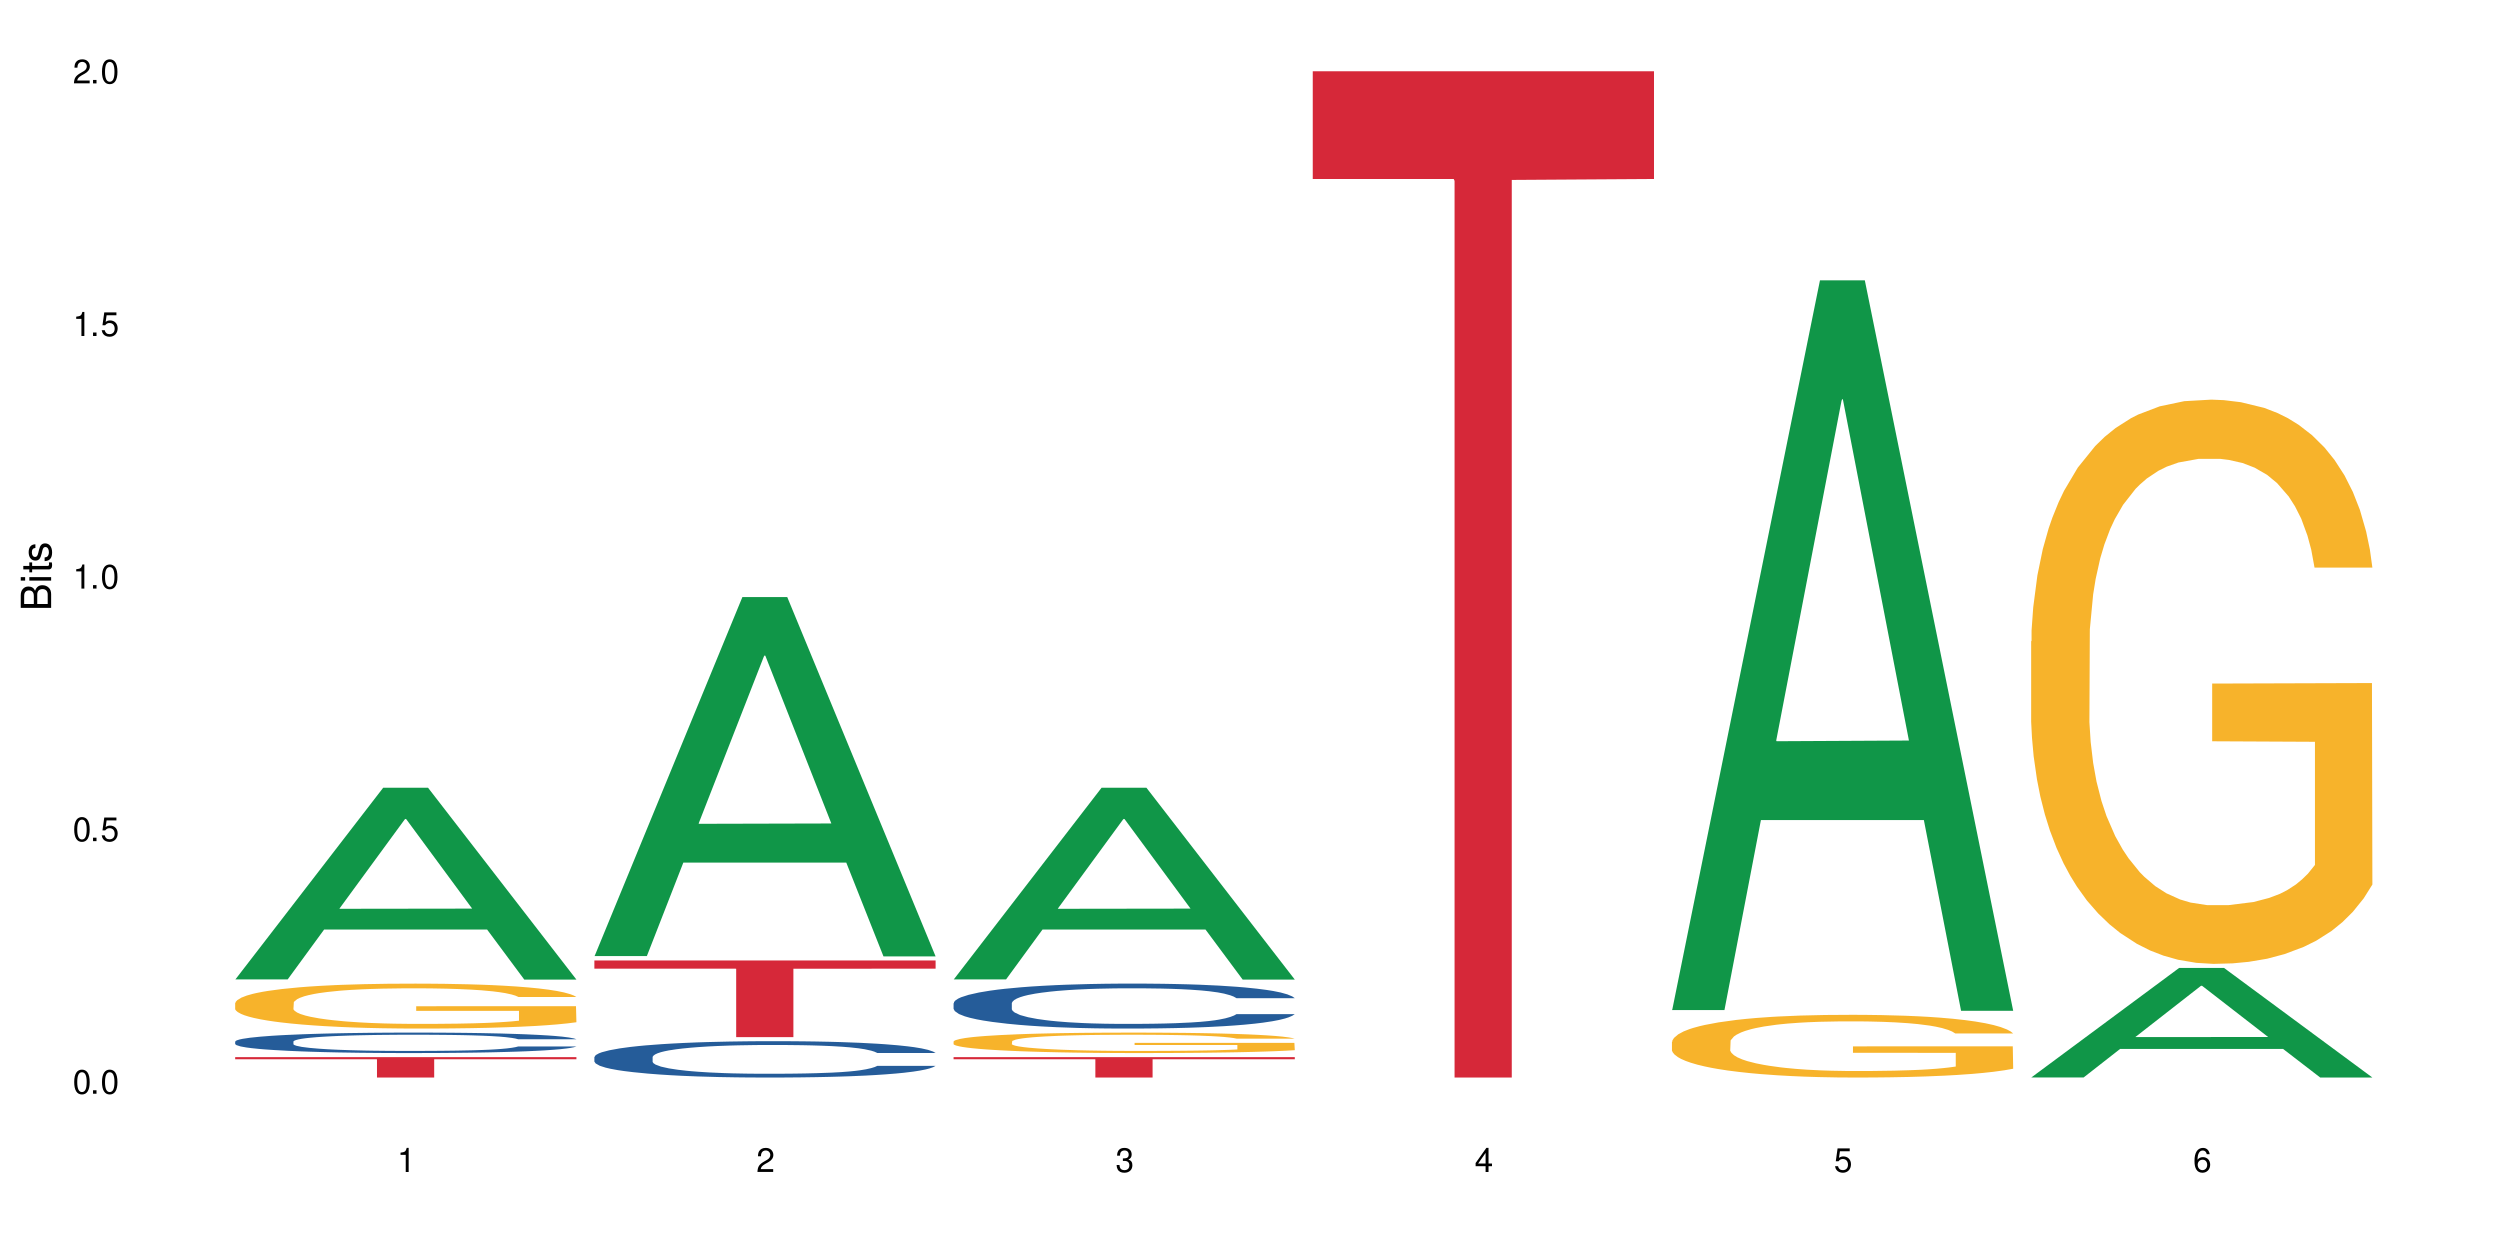 <?xml version="1.0" encoding="UTF-8"?>
<svg xmlns="http://www.w3.org/2000/svg" xmlns:xlink="http://www.w3.org/1999/xlink" width="720" height="360" viewBox="0 0 720 360">
<defs>
<g>
<g id="glyph-0-0">
</g>
<g id="glyph-0-1">
<path d="M 2.641 -6.938 C 2 -6.938 1.422 -6.656 1.078 -6.172 C 0.641 -5.562 0.406 -4.641 0.406 -3.359 C 0.406 -1.016 1.188 0.219 2.641 0.219 C 4.078 0.219 4.859 -1.016 4.859 -3.297 C 4.859 -4.641 4.656 -5.547 4.203 -6.172 C 3.844 -6.656 3.281 -6.938 2.641 -6.938 Z M 2.641 -6.188 C 3.547 -6.188 4 -5.25 4 -3.375 C 4 -1.406 3.562 -0.484 2.625 -0.484 C 1.734 -0.484 1.281 -1.438 1.281 -3.344 C 1.281 -5.25 1.734 -6.188 2.641 -6.188 Z M 2.641 -6.188 "/>
</g>
<g id="glyph-0-2">
<path d="M 1.828 -1 L 0.828 -1 L 0.828 0 L 1.828 0 Z M 1.828 -1 "/>
</g>
<g id="glyph-0-3">
<path d="M 4.562 -6.797 L 1.062 -6.797 L 0.547 -3.094 L 1.328 -3.094 C 1.719 -3.562 2.047 -3.734 2.578 -3.734 C 3.484 -3.734 4.062 -3.109 4.062 -2.094 C 4.062 -1.125 3.484 -0.531 2.578 -0.531 C 1.828 -0.531 1.375 -0.906 1.188 -1.672 L 0.328 -1.672 C 0.453 -1.109 0.547 -0.844 0.75 -0.594 C 1.125 -0.078 1.828 0.219 2.594 0.219 C 3.969 0.219 4.922 -0.781 4.922 -2.219 C 4.922 -3.562 4.031 -4.484 2.719 -4.484 C 2.25 -4.484 1.859 -4.359 1.469 -4.062 L 1.734 -5.969 L 4.562 -5.969 Z M 4.562 -6.797 "/>
</g>
<g id="glyph-0-4">
<path d="M 2.484 -4.938 L 2.484 0 L 3.328 0 L 3.328 -6.938 L 2.766 -6.938 C 2.469 -5.875 2.281 -5.734 0.984 -5.562 L 0.984 -4.938 Z M 2.484 -4.938 "/>
</g>
<g id="glyph-0-5">
<path d="M 4.859 -0.828 L 1.281 -0.828 C 1.359 -1.406 1.672 -1.781 2.5 -2.281 L 3.469 -2.828 C 4.406 -3.344 4.906 -4.062 4.906 -4.906 C 4.906 -5.484 4.672 -6.031 4.266 -6.406 C 3.859 -6.766 3.375 -6.938 2.719 -6.938 C 1.859 -6.938 1.219 -6.625 0.844 -6.031 C 0.609 -5.672 0.5 -5.234 0.484 -4.531 L 1.328 -4.531 C 1.359 -5.016 1.406 -5.281 1.531 -5.516 C 1.75 -5.938 2.188 -6.203 2.703 -6.203 C 3.469 -6.203 4.031 -5.641 4.031 -4.891 C 4.031 -4.344 3.719 -3.859 3.125 -3.516 L 2.234 -3 C 0.812 -2.172 0.406 -1.531 0.328 -0.016 L 4.859 -0.016 Z M 4.859 -0.828 "/>
</g>
<g id="glyph-0-6">
<path d="M 2.125 -3.188 L 2.578 -3.188 C 3.5 -3.188 3.984 -2.766 3.984 -1.922 C 3.984 -1.062 3.469 -0.531 2.594 -0.531 C 1.656 -0.531 1.203 -1 1.156 -2.016 L 0.312 -2.016 C 0.344 -1.453 0.438 -1.094 0.609 -0.781 C 0.953 -0.109 1.625 0.219 2.547 0.219 C 3.953 0.219 4.859 -0.625 4.859 -1.938 C 4.859 -2.828 4.516 -3.297 3.703 -3.594 C 4.344 -3.844 4.656 -4.328 4.656 -5.031 C 4.656 -6.219 3.875 -6.938 2.578 -6.938 C 1.203 -6.938 0.484 -6.172 0.453 -4.703 L 1.297 -4.703 C 1.312 -5.125 1.344 -5.359 1.453 -5.578 C 1.641 -5.969 2.062 -6.203 2.594 -6.203 C 3.344 -6.203 3.797 -5.75 3.797 -5 C 3.797 -4.516 3.609 -4.219 3.25 -4.047 C 3.016 -3.953 2.703 -3.922 2.125 -3.906 Z M 2.125 -3.188 "/>
</g>
<g id="glyph-0-7">
<path d="M 3.141 -1.672 L 3.141 0 L 3.984 0 L 3.984 -1.672 L 4.984 -1.672 L 4.984 -2.438 L 3.984 -2.438 L 3.984 -6.938 L 3.359 -6.938 L 0.266 -2.578 L 0.266 -1.672 Z M 3.141 -2.438 L 1 -2.438 L 3.141 -5.5 Z M 3.141 -2.438 "/>
</g>
<g id="glyph-0-8">
<path d="M 4.781 -5.125 C 4.609 -6.266 3.891 -6.938 2.844 -6.938 C 2.094 -6.938 1.422 -6.578 1.031 -5.953 C 0.594 -5.266 0.406 -4.422 0.406 -3.172 C 0.406 -2 0.578 -1.25 0.984 -0.641 C 1.359 -0.078 1.953 0.219 2.703 0.219 C 3.984 0.219 4.922 -0.75 4.922 -2.094 C 4.922 -3.375 4.062 -4.281 2.844 -4.281 C 2.172 -4.281 1.641 -4.031 1.281 -3.516 C 1.281 -5.234 1.828 -6.188 2.797 -6.188 C 3.391 -6.188 3.797 -5.797 3.938 -5.125 Z M 2.734 -3.531 C 3.547 -3.531 4.062 -2.953 4.062 -2.031 C 4.062 -1.156 3.484 -0.531 2.703 -0.531 C 1.922 -0.531 1.328 -1.188 1.328 -2.078 C 1.328 -2.938 1.906 -3.531 2.734 -3.531 Z M 2.734 -3.531 "/>
</g>
<g id="glyph-1-0">
</g>
<g id="glyph-1-1">
<path d="M 0 -0.953 L 0 -4.891 C 0 -5.719 -0.234 -6.344 -0.734 -6.797 C -1.188 -7.234 -1.812 -7.469 -2.5 -7.469 C -3.547 -7.469 -4.188 -7 -4.625 -5.875 C -4.984 -6.688 -5.625 -7.094 -6.531 -7.094 C -7.172 -7.094 -7.734 -6.859 -8.141 -6.391 C -8.562 -5.922 -8.75 -5.344 -8.75 -4.5 L -8.75 -0.953 Z M -4.984 -2.062 L -7.766 -2.062 L -7.766 -4.219 C -7.766 -4.844 -7.688 -5.203 -7.453 -5.5 C -7.219 -5.812 -6.859 -5.969 -6.375 -5.969 C -5.891 -5.969 -5.531 -5.812 -5.297 -5.5 C -5.062 -5.203 -4.984 -4.844 -4.984 -4.219 Z M -0.984 -2.062 L -4 -2.062 L -4 -4.781 C -4 -5.766 -3.438 -6.359 -2.484 -6.359 C -1.547 -6.359 -0.984 -5.766 -0.984 -4.781 Z M -0.984 -2.062 "/>
</g>
<g id="glyph-1-2">
<path d="M -6.281 -1.797 L -6.281 -0.797 L 0 -0.797 L 0 -1.797 Z M -8.75 -1.797 L -8.75 -0.797 L -7.484 -0.797 L -7.484 -1.797 Z M -8.75 -1.797 "/>
</g>
<g id="glyph-1-3">
<path d="M -6.281 -3.047 L -6.281 -2.016 L -8.016 -2.016 L -8.016 -1.016 L -6.281 -1.016 L -6.281 -0.172 L -5.469 -0.172 L -5.469 -1.016 L -0.719 -1.016 C -0.078 -1.016 0.281 -1.453 0.281 -2.234 C 0.281 -2.5 0.25 -2.719 0.188 -3.047 L -0.641 -3.047 C -0.609 -2.906 -0.594 -2.766 -0.594 -2.562 C -0.594 -2.141 -0.719 -2.016 -1.156 -2.016 L -5.469 -2.016 L -5.469 -3.047 Z M -6.281 -3.047 "/>
</g>
<g id="glyph-1-4">
<path d="M -4.531 -5.25 C -5.766 -5.25 -6.469 -4.422 -6.469 -2.969 C -6.469 -1.516 -5.719 -0.562 -4.547 -0.562 C -3.562 -0.562 -3.094 -1.062 -2.734 -2.562 L -2.516 -3.484 C -2.344 -4.188 -2.094 -4.469 -1.641 -4.469 C -1.047 -4.469 -0.641 -3.875 -0.641 -3 C -0.641 -2.453 -0.797 -2 -1.062 -1.75 C -1.25 -1.594 -1.422 -1.531 -1.875 -1.469 L -1.875 -0.406 C -0.422 -0.453 0.281 -1.266 0.281 -2.922 C 0.281 -4.5 -0.5 -5.516 -1.719 -5.516 C -2.656 -5.516 -3.172 -4.984 -3.469 -3.734 L -3.703 -2.766 C -3.891 -1.953 -4.156 -1.609 -4.594 -1.609 C -5.188 -1.609 -5.547 -2.125 -5.547 -2.938 C -5.547 -3.75 -5.203 -4.172 -4.531 -4.203 Z M -4.531 -5.25 "/>
</g>
</g>
</defs>
<rect x="-72" y="-36" width="864" height="432" fill="rgb(100%, 100%, 100%)" fill-opacity="1"/>
<path fill-rule="nonzero" fill="rgb(6.275%, 58.824%, 28.235%)" fill-opacity="1" d="M 67.73 282.07 L 67.836 282.02 L 110.359 226.867 L 123.273 226.867 L 166.008 282.121 L 150.992 282.121 L 140.281 267.699 L 93.352 267.699 L 82.852 282.07 L 67.73 282.07 L 97.863 261.734 L 135.977 261.68 L 116.973 235.895 L 116.766 235.844 L 116.555 236 L 97.758 261.68 L 97.863 261.734 Z M 67.73 282.07 "/>
<path fill-rule="nonzero" fill="rgb(14.51%, 36.078%, 60%)" fill-opacity="1" d="M 67.73 299.953 L 67.852 299.949 L 67.852 299.82 L 68.211 299.613 L 69.051 299.355 L 69.887 299.18 L 72.047 298.859 L 75.043 298.555 L 78.156 298.316 L 80.434 298.176 L 82.473 298.07 L 87.145 297.871 L 90.145 297.77 L 93.379 297.676 L 97.332 297.586 L 100.211 297.531 L 106.684 297.445 L 111.477 297.406 L 115.191 297.391 L 123.223 297.391 L 128.016 297.414 L 131.492 297.441 L 135.324 297.484 L 138.562 297.531 L 144.195 297.648 L 149.227 297.801 L 151.504 297.887 L 155.102 298.055 L 157.855 298.215 L 159.773 298.355 L 161.934 298.555 L 163.848 298.797 L 165.289 299.07 L 166.008 299.301 L 149.227 299.301 L 148.391 299.086 L 147.43 298.922 L 145.633 298.699 L 143.836 298.543 L 141.316 298.387 L 139.039 298.285 L 135.926 298.184 L 133.168 298.117 L 130.293 298.07 L 127.535 298.039 L 122.262 298.004 L 116.148 298.004 L 113.871 298.016 L 109.199 298.059 L 106.684 298.098 L 103.086 298.172 L 100.57 298.242 L 97.574 298.348 L 95.535 298.441 L 93.02 298.582 L 91.223 298.703 L 89.184 298.883 L 87.984 299.016 L 86.906 299.168 L 85.949 299.344 L 85.23 299.535 L 84.75 299.734 L 84.508 299.926 L 84.508 300.762 L 84.75 300.953 L 85.348 301.18 L 86.906 301.508 L 89.184 301.793 L 91.82 302.02 L 94.336 302.184 L 95.777 302.258 L 97.691 302.344 L 100.688 302.449 L 105.004 302.559 L 107.52 302.602 L 111.355 302.645 L 115.312 302.668 L 120.586 302.668 L 125.258 302.645 L 128.375 302.617 L 131.609 302.574 L 136.043 302.484 L 138.801 302.398 L 141.199 302.297 L 142.996 302.191 L 144.195 302.105 L 145.992 301.941 L 147.43 301.758 L 148.508 301.566 L 149.227 301.387 L 166.008 301.387 L 165.289 301.602 L 164.207 301.812 L 163.129 301.965 L 161.453 302.156 L 159.535 302.32 L 156.777 302.512 L 154.5 302.633 L 151.504 302.77 L 148.75 302.871 L 145.754 302.961 L 141.316 303.07 L 138.441 303.125 L 135.324 303.172 L 131.609 303.215 L 126.938 303.254 L 121.902 303.273 L 117.227 303.281 L 112.195 303.27 L 108.48 303.246 L 103.566 303.199 L 97.453 303.102 L 93.02 303 L 89.543 302.898 L 86.547 302.789 L 83.191 302.645 L 78.875 302.406 L 76.238 302.227 L 74.441 302.074 L 72.406 301.863 L 70.969 301.676 L 69.289 301.375 L 68.09 300.992 L 67.73 300.695 Z M 67.73 299.953 "/>
<path fill-rule="nonzero" fill="rgb(96.863%, 70.196%, 16.863%)" fill-opacity="1" d="M 67.73 288.828 L 67.852 288.816 L 67.852 288.582 L 68.332 288.051 L 69.527 287.316 L 71.086 286.715 L 72.766 286.242 L 73.844 285.992 L 75.641 285.637 L 77.199 285.379 L 81.152 284.848 L 86.188 284.352 L 88.945 284.137 L 92.059 283.938 L 96.496 283.711 L 98.531 283.629 L 104.766 283.441 L 111.836 283.32 L 119.625 283.285 L 123.223 283.297 L 128.133 283.344 L 134.848 283.477 L 138.68 283.594 L 141.676 283.711 L 144.793 283.867 L 148.629 284.102 L 152.223 284.387 L 155.102 284.668 L 157.977 285.023 L 160.375 285.402 L 162.41 285.816 L 164.207 286.312 L 165.289 286.727 L 166.008 287.141 L 149.348 287.141 L 148.391 286.727 L 147.309 286.406 L 145.512 286.016 L 143.715 285.734 L 141.918 285.508 L 138.562 285.199 L 135.684 285.012 L 132.09 284.848 L 128.613 284.738 L 124.66 284.668 L 122.262 284.645 L 115.91 284.645 L 110.156 284.727 L 106.801 284.824 L 104.406 284.918 L 101.047 285.094 L 99.012 285.238 L 97.812 285.332 L 94.219 285.699 L 91.82 286.027 L 90.504 286.254 L 88.824 286.609 L 87.625 286.926 L 86.309 287.398 L 85.59 287.754 L 84.629 288.559 L 84.508 290.684 L 84.871 291.133 L 85.59 291.617 L 86.547 292.043 L 87.984 292.492 L 89.422 292.836 L 91.941 293.297 L 94.098 293.605 L 95.777 293.805 L 99.012 294.125 L 100.328 294.23 L 103.445 294.441 L 106.684 294.609 L 110.637 294.75 L 113.633 294.82 L 118.426 294.879 L 124.539 294.879 L 131.73 294.809 L 136.285 294.715 L 139.398 294.621 L 141.438 294.539 L 143.953 294.406 L 145.754 294.289 L 147.43 294.16 L 149.469 293.957 L 149.469 291.133 L 119.863 291.121 L 119.863 289.797 L 165.887 289.785 L 166.008 294.406 L 163.488 294.727 L 160.375 295.035 L 157.379 295.27 L 154.262 295.473 L 149.828 295.695 L 146.23 295.836 L 140.719 296.004 L 135.684 296.109 L 130.41 296.18 L 125.738 296.215 L 120.223 296.227 L 115.312 296.203 L 110.039 296.133 L 105.844 296.039 L 102.008 295.922 L 98.172 295.766 L 93.379 295.52 L 90.262 295.316 L 87.027 295.07 L 83.789 294.773 L 80.914 294.453 L 78.996 294.207 L 77.078 293.922 L 75.043 293.57 L 73.125 293.168 L 71.688 292.801 L 70.367 292.387 L 69.41 291.996 L 68.449 291.465 L 67.969 291.039 L 67.73 290.672 Z M 67.73 288.828 "/>
<path fill-rule="nonzero" fill="rgb(83.922%, 15.686%, 22.353%)" fill-opacity="1" d="M 67.73 304.445 L 166.008 304.445 L 166.008 305.074 L 125.047 305.078 L 125.047 310.332 L 108.57 310.332 L 108.57 305.086 L 108.332 305.074 L 67.73 305.074 Z M 67.73 304.445 "/>
<path fill-rule="nonzero" fill="rgb(6.275%, 58.824%, 28.235%)" fill-opacity="1" d="M 171.18 275.352 L 171.285 275.254 L 213.809 171.953 L 226.723 171.953 L 269.453 275.445 L 254.441 275.445 L 243.73 248.434 L 196.797 248.434 L 186.297 275.352 L 171.18 275.352 L 201.312 237.258 L 239.426 237.16 L 220.422 188.863 L 220.211 188.766 L 220 189.059 L 201.207 237.16 L 201.312 237.258 Z M 171.18 275.352 "/>
<path fill-rule="nonzero" fill="rgb(14.51%, 36.078%, 60%)" fill-opacity="1" d="M 171.18 304.422 L 171.297 304.41 L 171.297 304.184 L 171.66 303.82 L 172.496 303.359 L 173.336 303.043 L 175.492 302.48 L 178.488 301.934 L 181.605 301.512 L 183.883 301.266 L 185.922 301.074 L 190.594 300.719 L 193.59 300.539 L 196.828 300.375 L 200.781 300.211 L 203.656 300.117 L 210.129 299.965 L 214.922 299.898 L 218.641 299.867 L 226.668 299.867 L 231.461 299.906 L 234.938 299.953 L 238.773 300.031 L 242.008 300.117 L 247.641 300.328 L 252.676 300.594 L 254.953 300.746 L 258.547 301.043 L 261.305 301.332 L 263.223 301.578 L 265.379 301.934 L 267.297 302.363 L 268.734 302.852 L 269.453 303.262 L 252.676 303.262 L 251.836 302.883 L 250.879 302.586 L 249.082 302.191 L 247.281 301.914 L 244.766 301.637 L 242.488 301.457 L 239.371 301.273 L 236.617 301.16 L 233.738 301.074 L 230.984 301.016 L 225.711 300.957 L 219.598 300.957 L 217.32 300.977 L 212.645 301.055 L 210.129 301.121 L 206.535 301.254 L 204.016 301.379 L 201.02 301.57 L 198.984 301.734 L 196.469 301.98 L 194.668 302.203 L 192.633 302.516 L 191.434 302.758 L 190.355 303.023 L 189.395 303.34 L 188.676 303.676 L 188.199 304.027 L 187.957 304.375 L 187.957 305.855 L 188.199 306.199 L 188.797 306.602 L 190.355 307.184 L 192.633 307.691 L 195.27 308.094 L 197.785 308.383 L 199.223 308.516 L 201.141 308.668 L 204.137 308.859 L 208.453 309.051 L 210.969 309.129 L 214.805 309.203 L 218.758 309.242 L 224.031 309.242 L 228.707 309.203 L 231.82 309.156 L 235.059 309.078 L 239.492 308.918 L 242.25 308.766 L 244.645 308.582 L 246.445 308.398 L 247.641 308.246 L 249.441 307.949 L 250.879 307.625 L 251.957 307.289 L 252.676 306.965 L 269.453 306.965 L 268.734 307.348 L 267.656 307.723 L 266.578 308 L 264.898 308.332 L 262.984 308.629 L 260.227 308.965 L 257.949 309.184 L 254.953 309.422 L 252.195 309.605 L 249.199 309.77 L 244.766 309.961 L 241.891 310.055 L 238.773 310.141 L 235.059 310.219 L 230.383 310.285 L 225.352 310.324 L 220.676 310.332 L 215.645 310.312 L 211.926 310.273 L 207.012 310.188 L 200.902 310.016 L 196.469 309.836 L 192.992 309.652 L 189.996 309.461 L 186.641 309.203 L 182.324 308.781 L 179.688 308.457 L 177.891 308.191 L 175.852 307.816 L 174.414 307.48 L 172.738 306.945 L 171.539 306.266 L 171.18 305.742 Z M 171.18 304.422 "/>
<path fill-rule="nonzero" fill="rgb(83.922%, 15.686%, 22.353%)" fill-opacity="1" d="M 171.18 276.609 L 269.453 276.609 L 269.453 278.977 L 228.496 278.996 L 228.496 298.703 L 212.02 298.703 L 212.02 279.016 L 211.777 278.977 L 171.18 278.977 Z M 171.18 276.609 "/>
<path fill-rule="nonzero" fill="rgb(6.275%, 58.824%, 28.235%)" fill-opacity="1" d="M 274.629 282.07 L 274.73 282.02 L 317.254 226.867 L 330.168 226.867 L 372.902 282.121 L 357.887 282.121 L 347.18 267.699 L 300.246 267.699 L 289.746 282.07 L 274.629 282.07 L 304.762 261.734 L 342.875 261.68 L 323.871 235.895 L 323.66 235.844 L 323.449 236 L 304.656 261.68 L 304.762 261.734 Z M 274.629 282.07 "/>
<path fill-rule="nonzero" fill="rgb(14.51%, 36.078%, 60%)" fill-opacity="1" d="M 274.629 288.918 L 274.746 288.906 L 274.746 288.621 L 275.105 288.172 L 275.945 287.605 L 276.785 287.215 L 278.941 286.516 L 281.938 285.84 L 285.055 285.32 L 287.332 285.012 L 289.367 284.777 L 294.043 284.34 L 297.039 284.113 L 300.273 283.914 L 304.23 283.711 L 307.105 283.594 L 313.578 283.406 L 318.371 283.32 L 322.086 283.285 L 330.117 283.285 L 334.91 283.332 L 338.387 283.395 L 342.223 283.488 L 345.457 283.594 L 351.09 283.855 L 356.125 284.188 L 358.402 284.375 L 361.996 284.742 L 364.754 285.098 L 366.672 285.402 L 368.828 285.84 L 370.746 286.375 L 372.184 286.977 L 372.902 287.484 L 356.125 287.484 L 355.285 287.012 L 354.324 286.645 L 352.527 286.16 L 350.73 285.816 L 348.215 285.477 L 345.938 285.25 L 342.82 285.027 L 340.062 284.883 L 337.188 284.777 L 334.43 284.707 L 329.156 284.637 L 323.047 284.637 L 320.77 284.66 L 316.094 284.754 L 313.578 284.836 L 309.98 285 L 307.465 285.156 L 304.469 285.391 L 302.434 285.594 L 299.914 285.902 L 298.117 286.172 L 296.078 286.562 L 294.883 286.859 L 293.801 287.191 L 292.844 287.582 L 292.125 287.996 L 291.645 288.434 L 291.406 288.859 L 291.406 290.691 L 291.645 291.117 L 292.246 291.613 L 293.801 292.336 L 296.078 292.961 L 298.715 293.461 L 301.234 293.812 L 302.672 293.98 L 304.59 294.168 L 307.586 294.406 L 311.898 294.641 L 314.418 294.738 L 318.25 294.832 L 322.207 294.879 L 327.48 294.879 L 332.152 294.832 L 335.27 294.773 L 338.508 294.68 L 342.941 294.477 L 345.695 294.289 L 348.094 294.062 L 349.891 293.84 L 351.09 293.648 L 352.887 293.281 L 354.324 292.879 L 355.406 292.465 L 356.125 292.062 L 372.902 292.062 L 372.184 292.535 L 371.105 293 L 370.027 293.34 L 368.348 293.754 L 366.43 294.121 L 363.676 294.535 L 361.398 294.809 L 358.402 295.105 L 355.645 295.328 L 352.648 295.531 L 348.215 295.766 L 345.336 295.883 L 342.223 295.992 L 338.508 296.086 L 333.832 296.168 L 328.797 296.215 L 324.125 296.227 L 319.09 296.203 L 315.375 296.156 L 310.461 296.051 L 304.348 295.836 L 299.914 295.613 L 296.438 295.387 L 293.441 295.152 L 290.086 294.832 L 285.773 294.312 L 283.137 293.91 L 281.34 293.578 L 279.301 293.117 L 277.863 292.703 L 276.184 292.039 L 274.988 291.199 L 274.629 290.551 Z M 274.629 288.918 "/>
<path fill-rule="nonzero" fill="rgb(96.863%, 70.196%, 16.863%)" fill-opacity="1" d="M 274.629 299.914 L 274.746 299.906 L 274.746 299.801 L 275.227 299.559 L 276.426 299.227 L 277.984 298.949 L 279.66 298.734 L 280.738 298.621 L 282.535 298.461 L 284.094 298.344 L 288.051 298.102 L 293.082 297.875 L 295.84 297.777 L 298.957 297.688 L 303.391 297.586 L 305.43 297.547 L 311.66 297.461 L 318.73 297.406 L 326.52 297.391 L 330.117 297.398 L 335.031 297.418 L 341.742 297.477 L 345.578 297.531 L 348.574 297.586 L 351.688 297.656 L 355.523 297.762 L 359.121 297.891 L 361.996 298.02 L 364.871 298.184 L 367.27 298.355 L 369.309 298.543 L 371.105 298.77 L 372.184 298.957 L 372.902 299.145 L 356.242 299.145 L 355.285 298.957 L 354.207 298.812 L 352.41 298.633 L 350.609 298.504 L 348.812 298.402 L 345.457 298.262 L 342.582 298.176 L 338.984 298.102 L 335.512 298.055 L 331.555 298.02 L 329.156 298.012 L 322.805 298.012 L 317.055 298.047 L 313.699 298.09 L 311.301 298.133 L 307.945 298.215 L 305.906 298.277 L 304.707 298.32 L 301.113 298.488 L 298.715 298.641 L 297.398 298.742 L 295.719 298.902 L 294.523 299.047 L 293.203 299.262 L 292.484 299.426 L 291.527 299.789 L 291.406 300.758 L 291.766 300.961 L 292.484 301.184 L 293.441 301.375 L 294.883 301.582 L 296.32 301.738 L 298.836 301.945 L 300.992 302.086 L 302.672 302.176 L 305.906 302.324 L 307.227 302.371 L 310.34 302.469 L 313.578 302.543 L 317.531 302.609 L 320.527 302.641 L 325.324 302.668 L 331.434 302.668 L 338.625 302.633 L 343.18 302.59 L 346.297 302.547 L 348.332 302.512 L 350.852 302.453 L 352.648 302.398 L 354.324 302.34 L 356.363 302.246 L 356.363 300.961 L 326.762 300.957 L 326.762 300.355 L 372.781 300.348 L 372.902 302.453 L 370.387 302.598 L 367.27 302.738 L 364.273 302.844 L 361.156 302.938 L 356.723 303.039 L 353.129 303.102 L 347.613 303.18 L 342.582 303.227 L 337.309 303.258 L 332.633 303.273 L 327.121 303.281 L 322.207 303.27 L 316.934 303.238 L 312.738 303.195 L 308.902 303.141 L 305.07 303.07 L 300.273 302.957 L 297.16 302.867 L 293.922 302.754 L 290.688 302.617 L 287.809 302.473 L 285.895 302.359 L 283.977 302.23 L 281.938 302.07 L 280.02 301.887 L 278.582 301.719 L 277.262 301.531 L 276.305 301.355 L 275.348 301.113 L 274.867 300.918 L 274.629 300.754 Z M 274.629 299.914 "/>
<path fill-rule="nonzero" fill="rgb(83.922%, 15.686%, 22.353%)" fill-opacity="1" d="M 274.629 304.445 L 372.902 304.445 L 372.902 305.074 L 331.945 305.078 L 331.945 310.332 L 315.465 310.332 L 315.465 305.086 L 315.227 305.074 L 274.629 305.074 Z M 274.629 304.445 "/>
<path fill-rule="nonzero" fill="rgb(83.922%, 15.686%, 22.353%)" fill-opacity="1" d="M 378.074 20.527 L 476.352 20.527 L 476.352 51.547 L 435.391 51.82 L 435.391 310.332 L 418.914 310.332 L 418.914 52.094 L 418.676 51.547 L 378.074 51.547 Z M 378.074 20.527 "/>
<path fill-rule="nonzero" fill="rgb(6.275%, 58.824%, 28.235%)" fill-opacity="1" d="M 481.523 290.906 L 481.629 290.707 L 524.152 80.73 L 537.066 80.73 L 579.797 291.102 L 564.785 291.102 L 554.074 236.188 L 507.141 236.188 L 496.641 290.906 L 481.523 290.906 L 511.656 213.473 L 549.77 213.273 L 530.766 115.102 L 530.555 114.902 L 530.348 115.496 L 511.551 213.273 L 511.656 213.473 Z M 481.523 290.906 "/>
<path fill-rule="nonzero" fill="rgb(96.863%, 70.196%, 16.863%)" fill-opacity="1" d="M 481.523 300.004 L 481.645 299.988 L 481.645 299.656 L 482.121 298.914 L 483.32 297.891 L 484.879 297.051 L 486.555 296.391 L 487.637 296.043 L 489.434 295.551 L 490.992 295.188 L 494.945 294.445 L 499.98 293.75 L 502.734 293.453 L 505.852 293.172 L 510.285 292.859 L 512.324 292.746 L 518.555 292.48 L 525.629 292.316 L 533.418 292.266 L 537.012 292.281 L 541.926 292.348 L 548.637 292.531 L 552.473 292.695 L 555.469 292.859 L 558.586 293.074 L 562.422 293.402 L 566.016 293.801 L 568.891 294.195 L 571.77 294.691 L 574.164 295.219 L 576.203 295.797 L 578 296.488 L 579.078 297.066 L 579.797 297.645 L 563.141 297.645 L 562.18 297.066 L 561.102 296.621 L 559.305 296.078 L 557.508 295.68 L 555.711 295.367 L 552.352 294.938 L 549.477 294.676 L 545.883 294.445 L 542.406 294.297 L 538.449 294.195 L 536.055 294.164 L 529.703 294.164 L 523.949 294.277 L 520.594 294.41 L 518.195 294.543 L 514.84 294.789 L 512.805 294.988 L 511.605 295.121 L 508.008 295.633 L 505.613 296.094 L 504.293 296.406 L 502.617 296.902 L 501.418 297.348 L 500.098 298.008 L 499.379 298.504 L 498.422 299.625 L 498.301 302.594 L 498.66 303.223 L 499.379 303.898 L 500.34 304.492 L 501.777 305.117 L 503.215 305.598 L 505.73 306.242 L 507.891 306.668 L 509.566 306.949 L 512.805 307.395 L 514.121 307.543 L 517.238 307.84 L 520.473 308.07 L 524.43 308.27 L 527.426 308.367 L 532.219 308.453 L 538.332 308.453 L 545.523 308.352 L 550.078 308.219 L 553.191 308.09 L 555.23 307.973 L 557.746 307.793 L 559.543 307.625 L 561.223 307.445 L 563.258 307.164 L 563.258 303.223 L 533.656 303.203 L 533.656 301.355 L 579.68 301.34 L 579.797 307.793 L 577.281 308.238 L 574.164 308.668 L 571.168 308.996 L 568.055 309.277 L 563.617 309.59 L 560.023 309.789 L 554.512 310.02 L 549.477 310.168 L 544.203 310.266 L 539.531 310.316 L 534.016 310.332 L 529.102 310.301 L 523.828 310.199 L 519.637 310.07 L 515.801 309.902 L 511.965 309.688 L 507.172 309.344 L 504.055 309.062 L 500.82 308.715 L 497.582 308.305 L 494.707 307.859 L 492.789 307.512 L 490.871 307.113 L 488.832 306.621 L 486.918 306.059 L 485.477 305.547 L 484.16 304.969 L 483.199 304.426 L 482.242 303.684 L 481.762 303.09 L 481.523 302.578 Z M 481.523 300.004 "/>
<path fill-rule="nonzero" fill="rgb(6.275%, 58.824%, 28.235%)" fill-opacity="1" d="M 584.973 310.305 L 585.074 310.273 L 627.598 278.762 L 640.512 278.762 L 683.246 310.332 L 668.23 310.332 L 657.523 302.09 L 610.59 302.09 L 600.09 310.305 L 584.973 310.305 L 615.105 298.684 L 653.219 298.652 L 634.215 283.922 L 634.004 283.891 L 633.793 283.98 L 615 298.652 L 615.105 298.684 Z M 584.973 310.305 "/>
<path fill-rule="nonzero" fill="rgb(96.863%, 70.196%, 16.863%)" fill-opacity="1" d="M 584.973 184.695 L 585.09 184.547 L 585.09 181.582 L 585.57 174.902 L 586.77 165.699 L 588.328 158.133 L 590.004 152.195 L 591.082 149.078 L 592.883 144.629 L 594.438 141.363 L 598.395 134.684 L 603.426 128.453 L 606.184 125.781 L 609.301 123.258 L 613.734 120.438 L 615.773 119.398 L 622.004 117.023 L 629.074 115.539 L 636.867 115.094 L 640.461 115.242 L 645.375 115.836 L 652.086 117.469 L 655.922 118.953 L 658.918 120.438 L 662.035 122.367 L 665.867 125.336 L 669.465 128.895 L 672.34 132.457 L 675.215 136.91 L 677.613 141.66 L 679.652 146.852 L 681.449 153.086 L 682.527 158.281 L 683.246 163.477 L 666.586 163.477 L 665.629 158.281 L 664.551 154.273 L 662.754 149.375 L 660.953 145.816 L 659.156 142.996 L 655.801 139.137 L 652.926 136.762 L 649.328 134.684 L 645.855 133.348 L 641.898 132.457 L 639.504 132.16 L 633.148 132.16 L 627.398 133.199 L 624.043 134.387 L 621.645 135.574 L 618.289 137.801 L 616.25 139.582 L 615.055 140.77 L 611.457 145.371 L 609.059 149.523 L 607.742 152.344 L 606.062 156.797 L 604.867 160.805 L 603.547 166.738 L 602.828 171.191 L 601.871 181.285 L 601.75 207.996 L 602.109 213.637 L 602.828 219.719 L 603.789 225.062 L 605.227 230.703 L 606.664 235.008 L 609.18 240.793 L 611.336 244.652 L 613.016 247.176 L 616.25 251.184 L 617.57 252.52 L 620.688 255.191 L 623.922 257.266 L 627.875 259.047 L 630.871 259.938 L 635.668 260.68 L 641.777 260.68 L 648.969 259.789 L 653.523 258.602 L 656.641 257.414 L 658.676 256.375 L 661.195 254.746 L 662.992 253.262 L 664.672 251.629 L 666.707 249.105 L 666.707 213.637 L 637.105 213.488 L 637.105 196.867 L 683.125 196.719 L 683.246 254.746 L 680.73 258.75 L 677.613 262.609 L 674.617 265.578 L 671.5 268.102 L 667.066 270.922 L 663.473 272.703 L 657.957 274.777 L 652.926 276.113 L 647.652 277.004 L 642.977 277.449 L 637.465 277.598 L 632.551 277.301 L 627.277 276.41 L 623.082 275.223 L 619.246 273.742 L 615.414 271.812 L 610.617 268.695 L 607.504 266.172 L 604.266 263.055 L 601.031 259.344 L 598.156 255.34 L 596.238 252.223 L 594.32 248.66 L 592.281 244.207 L 590.363 239.16 L 588.926 234.562 L 587.609 229.367 L 586.648 224.469 L 585.691 217.793 L 585.211 212.449 L 584.973 207.848 Z M 584.973 184.695 "/>
<g fill="rgb(0%, 0%, 0%)" fill-opacity="1">
<use xlink:href="#glyph-0-1" x="20.965" y="314.993"/>
<use xlink:href="#glyph-0-2" x="25.965" y="314.993"/>
<use xlink:href="#glyph-0-1" x="28.965" y="314.993"/>
</g>
<g fill="rgb(0%, 0%, 0%)" fill-opacity="1">
<use xlink:href="#glyph-0-1" x="20.965" y="242.251"/>
<use xlink:href="#glyph-0-2" x="25.965" y="242.251"/>
<use xlink:href="#glyph-0-3" x="28.965" y="242.251"/>
</g>
<g fill="rgb(0%, 0%, 0%)" fill-opacity="1">
<use xlink:href="#glyph-0-4" x="20.965" y="169.509"/>
<use xlink:href="#glyph-0-2" x="25.965" y="169.509"/>
<use xlink:href="#glyph-0-1" x="28.965" y="169.509"/>
</g>
<g fill="rgb(0%, 0%, 0%)" fill-opacity="1">
<use xlink:href="#glyph-0-4" x="20.965" y="96.767"/>
<use xlink:href="#glyph-0-2" x="25.965" y="96.767"/>
<use xlink:href="#glyph-0-3" x="28.965" y="96.767"/>
</g>
<g fill="rgb(0%, 0%, 0%)" fill-opacity="1">
<use xlink:href="#glyph-0-5" x="20.965" y="24.024"/>
<use xlink:href="#glyph-0-2" x="25.965" y="24.024"/>
<use xlink:href="#glyph-0-1" x="28.965" y="24.024"/>
</g>
<g fill="rgb(0%, 0%, 0%)" fill-opacity="1">
<use xlink:href="#glyph-0-4" x="114.367" y="337.532"/>
</g>
<g fill="rgb(0%, 0%, 0%)" fill-opacity="1">
<use xlink:href="#glyph-0-5" x="217.816" y="337.532"/>
</g>
<g fill="rgb(0%, 0%, 0%)" fill-opacity="1">
<use xlink:href="#glyph-0-6" x="321.266" y="337.532"/>
</g>
<g fill="rgb(0%, 0%, 0%)" fill-opacity="1">
<use xlink:href="#glyph-0-7" x="424.711" y="337.532"/>
</g>
<g fill="rgb(0%, 0%, 0%)" fill-opacity="1">
<use xlink:href="#glyph-0-3" x="528.16" y="337.532"/>
</g>
<g fill="rgb(0%, 0%, 0%)" fill-opacity="1">
<use xlink:href="#glyph-0-8" x="631.609" y="337.532"/>
</g>
<g fill="rgb(0%, 0%, 0%)" fill-opacity="1">
<use xlink:href="#glyph-1-1" x="14.725" y="176.012"/>
<use xlink:href="#glyph-1-2" x="14.725" y="168.012"/>
<use xlink:href="#glyph-1-3" x="14.725" y="165.012"/>
<use xlink:href="#glyph-1-4" x="14.725" y="162.012"/>
</g>
</svg>
